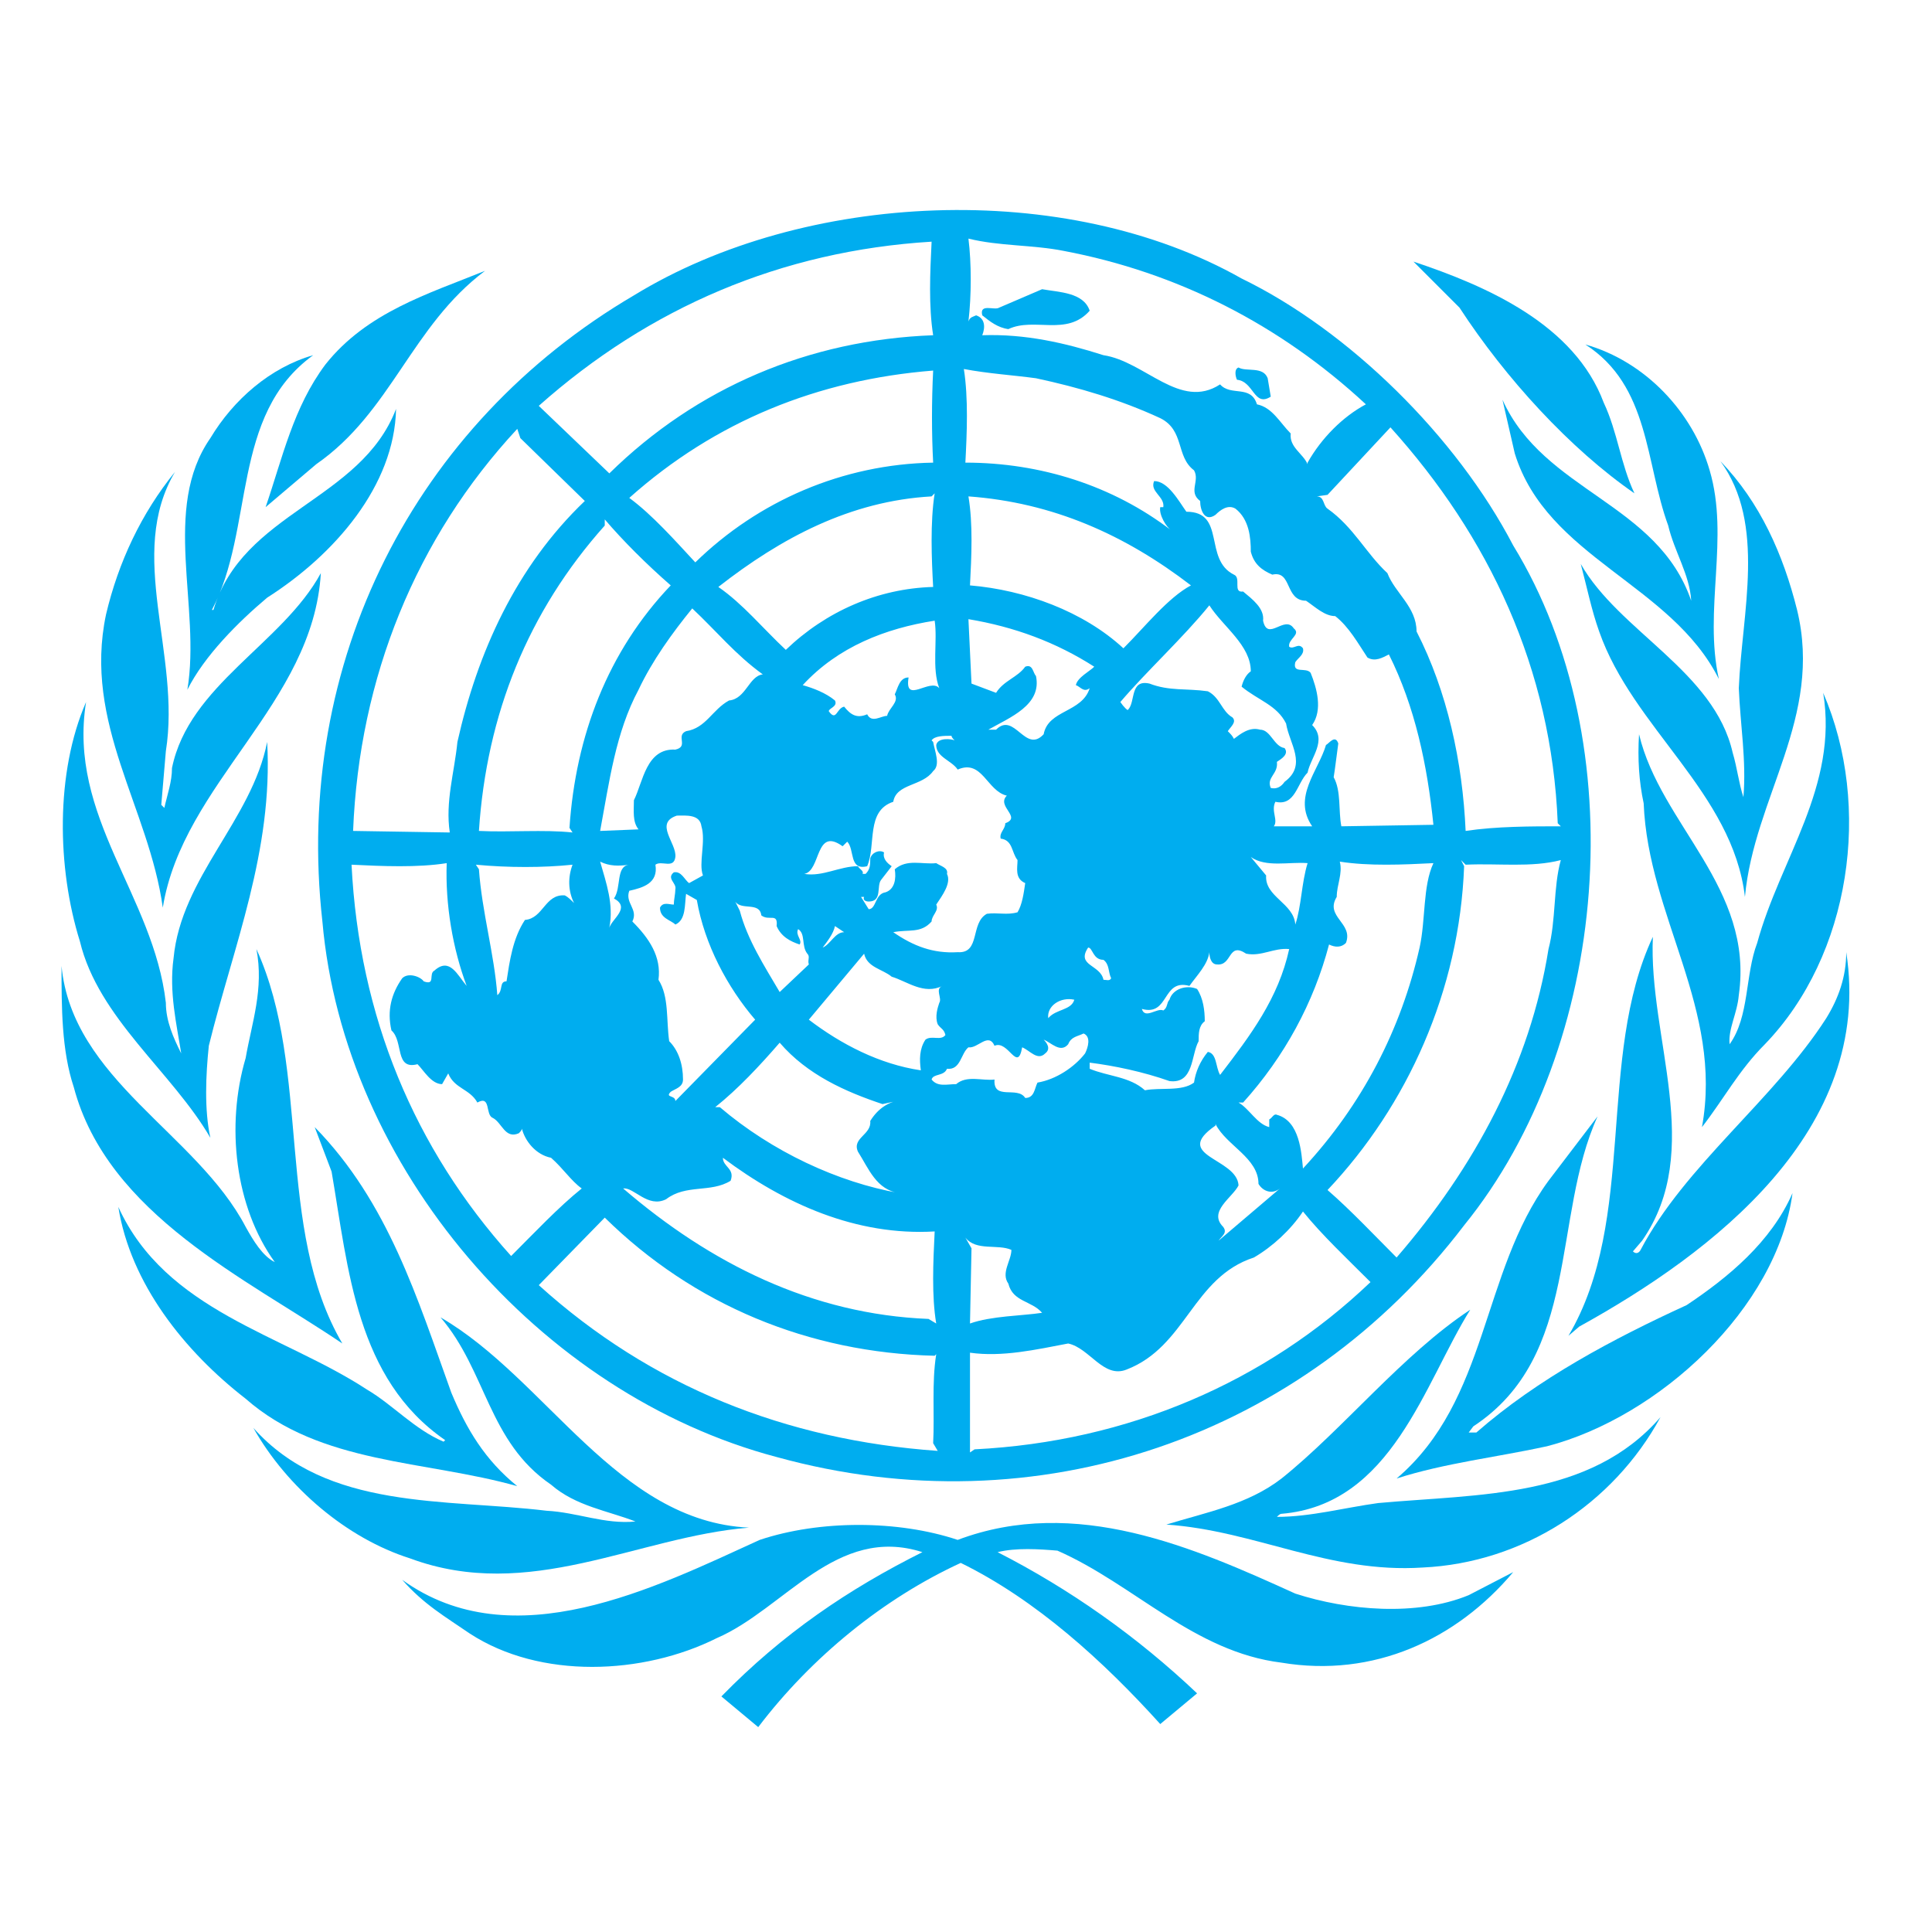 <?xml version="1.0" encoding="UTF-8"?> <svg xmlns="http://www.w3.org/2000/svg" width="46" height="46" viewBox="0 0 46 46" fill="none"><path d="M41.838 22.451C41.546 23.218 41.656 24.205 41.181 24.863C41.144 24.497 41.363 24.132 41.4 23.694C41.765 21.136 39.536 19.638 39.025 17.482C38.988 18.067 39.025 18.615 39.135 19.126C39.244 21.83 41.035 24.022 40.523 26.836C41.035 26.178 41.4 25.484 42.021 24.863C44.067 22.744 44.579 19.199 43.409 16.496C43.775 18.724 42.386 20.442 41.838 22.451Z" fill="#00ADEF"></path><path d="M41.4 16.386C41.436 17.263 41.583 18.103 41.51 18.98C41.4 18.651 41.363 18.286 41.254 17.921C40.815 15.984 38.55 15.034 37.637 13.427C37.783 13.975 37.892 14.523 38.075 15.034C38.879 17.336 41.254 18.871 41.546 21.355C41.765 18.98 43.409 17.08 42.788 14.523C42.459 13.207 41.911 11.965 40.961 10.979C42.058 12.477 41.473 14.596 41.4 16.386Z" fill="#00ADEF"></path><path d="M10.745 33.157C9.941 30.928 9.247 28.626 7.493 26.836L7.895 27.895C8.297 30.234 8.48 32.828 10.599 34.289L10.562 34.326C9.868 34.033 9.357 33.449 8.736 33.084C6.726 31.768 3.949 31.22 2.817 28.736C3.109 30.562 4.388 32.17 5.849 33.303C7.639 34.874 10.124 34.764 12.316 35.385C11.549 34.764 11.111 34.033 10.745 33.157Z" fill="#00ADEF"></path><path d="M8.151 31.988C6.543 29.247 7.42 25.484 6.105 22.597C6.288 23.547 5.995 24.351 5.849 25.192C5.374 26.799 5.593 28.736 6.543 30.051C6.251 29.905 6.032 29.54 5.849 29.211C4.68 26.982 1.72 25.703 1.465 22.999C1.465 23.986 1.465 25.009 1.757 25.886C2.561 28.918 5.886 30.453 8.151 31.988Z" fill="#00ADEF"></path><path d="M17.833 36.372C14.691 36.226 13.011 32.828 10.489 31.366C11.585 32.645 11.622 34.326 13.12 35.349C13.705 35.86 14.472 35.97 15.13 36.226C14.399 36.299 13.741 36.007 13.011 35.97C10.599 35.678 7.786 35.97 6.032 33.997C6.836 35.422 8.261 36.628 9.759 37.103C12.608 38.162 15.166 36.591 17.833 36.372Z" fill="#00ADEF"></path><path d="M32.814 35.787C32.01 35.897 31.206 36.116 30.402 36.116C30.439 36.08 30.475 36.043 30.512 36.043C33.142 35.824 33.91 32.937 35.006 31.184C33.398 32.243 31.973 34.034 30.512 35.203C29.708 35.824 28.721 36.007 27.771 36.299C29.891 36.445 31.644 37.468 33.873 37.322C36.248 37.212 38.404 35.824 39.536 33.741C37.856 35.678 35.225 35.568 32.814 35.787Z" fill="#00ADEF"></path><path d="M30.841 37.943C28.429 36.847 25.616 35.605 22.802 36.664C21.378 36.189 19.514 36.189 18.089 36.664C15.605 37.797 12.207 39.514 9.576 37.614C10.088 38.199 10.599 38.491 11.184 38.893C12.864 39.989 15.312 39.88 17.066 39.003C18.674 38.308 19.916 36.299 21.962 36.956C20.208 37.833 18.637 38.893 17.176 40.391L18.053 41.122C19.331 39.441 21.049 38.053 22.875 37.212C24.666 38.089 26.273 39.551 27.625 41.049L28.502 40.318C27.077 38.966 25.47 37.833 23.752 36.956C24.191 36.847 24.739 36.883 25.177 36.92C27.004 37.724 28.429 39.331 30.512 39.587C32.704 39.953 34.677 39.039 36.029 37.431L34.969 37.98C33.727 38.491 32.083 38.345 30.841 37.943Z" fill="#00ADEF"></path><path d="M40.158 31.074C38.404 31.878 36.614 32.828 35.152 34.107H34.969L35.079 33.961C37.637 32.28 36.942 28.991 38.038 26.58L36.869 28.114C35.262 30.307 35.444 33.339 33.252 35.203C34.385 34.837 35.663 34.691 36.833 34.435C39.5 33.741 42.313 31.147 42.679 28.407C42.167 29.576 41.144 30.416 40.158 31.074Z" fill="#00ADEF"></path><path d="M38.915 11.746C38.587 11.052 38.513 10.284 38.185 9.59C37.49 7.727 35.408 6.813 33.654 6.229L34.75 7.325C35.846 9.006 37.381 10.686 38.915 11.746Z" fill="#00ADEF"></path><path d="M7.639 13.646C6.726 15.326 4.497 16.313 4.095 18.286C4.095 18.615 3.986 18.907 3.913 19.236L3.84 19.163L3.949 17.884C4.315 15.582 2.999 13.207 4.168 11.234C3.365 12.221 2.817 13.39 2.524 14.632C1.976 17.227 3.547 19.236 3.876 21.611C4.351 18.651 7.457 16.752 7.639 13.646Z" fill="#00ADEF"></path><path d="M43.483 24.242C42.24 26.178 40.121 27.749 39.062 29.759C39.025 29.832 38.952 29.868 38.879 29.795L39.098 29.54C40.596 27.384 39.244 24.717 39.354 22.305C38.002 25.192 38.988 29.028 37.344 31.805L37.6 31.586C40.779 29.832 44.615 26.909 43.958 22.671C43.958 23.255 43.775 23.767 43.483 24.242Z" fill="#00ADEF"></path><path d="M12.316 10.211L12.389 10.431L13.924 11.928C12.28 13.5 11.366 15.546 10.891 17.665C10.818 18.396 10.599 19.09 10.709 19.821L8.407 19.784C8.553 16.13 9.905 12.805 12.316 10.211ZM22.181 5.754C22.145 6.484 22.108 7.288 22.218 7.982C19.258 8.092 16.591 9.225 14.508 11.271L12.828 9.663C15.458 7.325 18.601 5.973 22.181 5.754ZM22.218 13.975C20.902 14.011 19.66 14.559 18.71 15.473C18.162 14.961 17.687 14.377 17.103 13.975C18.601 12.805 20.245 11.928 22.181 11.819L22.254 11.746C22.145 12.44 22.181 13.317 22.218 13.975ZM21.633 16.13C21.414 16.13 21.378 16.386 21.304 16.532C21.414 16.715 21.158 16.861 21.122 17.044C20.976 17.044 20.756 17.226 20.647 17.007C20.391 17.117 20.245 17.007 20.099 16.825C19.916 16.861 19.916 17.19 19.733 16.934C19.733 16.861 19.953 16.825 19.88 16.678C19.66 16.496 19.368 16.386 19.112 16.313C19.953 15.399 21.085 14.961 22.254 14.778C22.327 15.253 22.181 15.911 22.364 16.386C22.145 16.13 21.524 16.788 21.633 16.13ZM22.656 17.519C22.656 17.555 22.693 17.592 22.729 17.628C22.656 17.592 22.327 17.555 22.291 17.738C22.291 18.03 22.656 18.103 22.802 18.323C23.387 18.067 23.497 18.834 23.972 18.944C23.716 19.199 24.337 19.455 23.935 19.601C23.935 19.747 23.789 19.821 23.826 19.967C24.118 20.003 24.081 20.296 24.227 20.478C24.227 20.661 24.154 20.917 24.41 21.026C24.373 21.282 24.337 21.538 24.227 21.721C23.972 21.794 23.752 21.721 23.497 21.757C23.095 21.976 23.351 22.707 22.802 22.671C22.218 22.707 21.743 22.524 21.268 22.195C21.633 22.122 21.925 22.232 22.181 21.94C22.181 21.794 22.364 21.684 22.291 21.538C22.437 21.319 22.656 21.026 22.547 20.807C22.583 20.661 22.401 20.624 22.291 20.551C21.962 20.588 21.597 20.442 21.304 20.697C21.341 20.917 21.304 21.172 21.085 21.245C20.829 21.282 20.866 21.647 20.683 21.647L20.501 21.355H20.574C20.537 21.428 20.61 21.465 20.683 21.465C21.012 21.465 20.866 21.099 20.976 20.953L21.231 20.624C21.122 20.551 21.012 20.442 21.049 20.296C20.939 20.223 20.756 20.296 20.72 20.442C20.72 20.588 20.72 20.697 20.61 20.807H20.537C20.574 20.734 20.464 20.697 20.427 20.624C19.989 20.624 19.587 20.88 19.149 20.807C19.551 20.734 19.404 19.674 20.062 20.149L20.172 20.04C20.354 20.223 20.208 20.734 20.647 20.624C20.866 20.113 20.61 19.309 21.268 19.09C21.341 18.651 21.962 18.724 22.218 18.359C22.401 18.213 22.254 17.884 22.218 17.665L22.181 17.628C22.254 17.519 22.474 17.519 22.656 17.519ZM24.666 9.006C25.689 9.225 26.675 9.517 27.625 9.956C28.21 10.248 27.991 10.869 28.429 11.198C28.575 11.454 28.283 11.709 28.575 11.928C28.575 12.148 28.685 12.44 28.941 12.257C29.05 12.148 29.233 12.002 29.416 12.111C29.744 12.367 29.781 12.805 29.781 13.134C29.854 13.427 30.037 13.573 30.293 13.682C30.767 13.573 30.585 14.303 31.096 14.303C31.316 14.45 31.535 14.669 31.791 14.669C32.119 14.925 32.339 15.326 32.558 15.655C32.741 15.765 32.923 15.655 33.069 15.582C33.691 16.825 33.983 18.213 34.129 19.638L31.937 19.674C31.864 19.309 31.937 18.834 31.754 18.505C31.791 18.286 31.827 17.957 31.864 17.701C31.791 17.482 31.644 17.701 31.571 17.738C31.389 18.359 30.767 18.98 31.242 19.674H30.329C30.439 19.528 30.256 19.309 30.366 19.09C30.841 19.199 30.877 18.651 31.133 18.396C31.206 18.03 31.608 17.628 31.242 17.263C31.498 16.898 31.352 16.386 31.206 16.021C31.096 15.874 30.767 16.057 30.841 15.765C30.914 15.655 31.06 15.582 31.023 15.436C30.914 15.29 30.804 15.473 30.695 15.399C30.658 15.217 30.987 15.107 30.804 14.961C30.585 14.632 30.183 15.29 30.073 14.778C30.11 14.486 29.818 14.267 29.598 14.084C29.343 14.121 29.562 13.755 29.379 13.682C28.648 13.317 29.196 12.184 28.247 12.184C28.064 11.928 27.808 11.454 27.479 11.454C27.37 11.709 27.735 11.819 27.698 12.075H27.625C27.589 12.257 27.771 12.55 27.881 12.623C26.493 11.563 24.775 11.015 22.985 11.015C23.022 10.321 23.058 9.481 22.949 8.786C23.533 8.896 24.118 8.932 24.666 9.006ZM23.058 5.681C23.789 5.863 24.593 5.827 25.323 5.973C28.027 6.484 30.475 7.727 32.521 9.627C31.973 9.919 31.462 10.431 31.133 11.015V11.052C31.023 10.796 30.695 10.65 30.731 10.321C30.475 10.065 30.293 9.7 29.927 9.627C29.781 9.152 29.306 9.444 29.05 9.152C28.1 9.773 27.26 8.604 26.273 8.457C25.36 8.165 24.41 7.946 23.387 7.982C23.46 7.8 23.46 7.581 23.241 7.508C23.168 7.544 23.095 7.544 23.058 7.654C23.131 7.033 23.131 6.265 23.058 5.681ZM37.089 19.601L37.162 19.674C36.467 19.674 35.627 19.674 34.896 19.784C34.823 18.14 34.458 16.459 33.727 15.034C33.727 14.45 33.215 14.121 33.033 13.646C32.521 13.171 32.229 12.55 31.608 12.111C31.498 12.038 31.535 11.819 31.352 11.819L31.608 11.782L33.106 10.175C35.444 12.769 36.942 15.911 37.089 19.601ZM36.869 22.597C36.431 25.338 35.115 27.786 33.252 29.941C32.741 29.43 32.156 28.809 31.608 28.334C33.508 26.324 34.75 23.584 34.86 20.624L34.787 20.478L34.896 20.588C35.663 20.551 36.467 20.661 37.162 20.478C36.979 21.136 37.052 21.903 36.869 22.597ZM23.204 34.508L23.095 34.582V32.207C23.862 32.316 24.666 32.134 25.433 31.988C25.945 32.097 26.273 32.828 26.822 32.609C28.247 32.06 28.393 30.416 29.854 29.941C30.293 29.686 30.731 29.284 31.023 28.845C31.462 29.393 32.083 29.978 32.631 30.526C30.146 32.901 26.858 34.326 23.204 34.508ZM24.081 29.759C24.081 30.014 23.826 30.307 24.008 30.562C24.118 31.001 24.556 30.964 24.812 31.257C24.337 31.33 23.606 31.33 23.095 31.512L23.131 29.722L22.985 29.466C23.241 29.795 23.752 29.613 24.081 29.759ZM25.579 23.803C25.506 24.059 25.141 24.022 24.958 24.242C24.922 23.949 25.25 23.73 25.579 23.803ZM26.748 15.436C25.799 14.559 24.41 14.048 23.095 13.938C23.131 13.244 23.168 12.477 23.058 11.819C25.068 11.965 26.785 12.732 28.356 13.938C27.808 14.23 27.26 14.925 26.748 15.436ZM30.841 22.013C30.804 21.501 30.11 21.355 30.146 20.844L29.781 20.405C30.146 20.661 30.695 20.515 31.133 20.551C30.987 21.026 30.987 21.574 30.841 22.013ZM25.908 22.561C26.018 22.561 26.018 22.853 26.273 22.853C26.42 22.963 26.383 23.145 26.456 23.292C26.42 23.365 26.346 23.328 26.273 23.328C26.2 22.963 25.616 22.999 25.908 22.561ZM27.845 25.74C28.429 25.813 28.356 25.119 28.539 24.79C28.539 24.607 28.539 24.424 28.685 24.315C28.685 24.059 28.648 23.767 28.502 23.547C28.247 23.438 27.918 23.547 27.845 23.803C27.771 23.876 27.808 23.986 27.698 24.059C27.552 23.986 27.26 24.278 27.187 24.022C27.845 24.205 27.662 23.292 28.32 23.474C28.502 23.218 28.758 22.963 28.794 22.671C28.794 22.78 28.831 22.963 28.977 22.963C29.343 22.999 29.233 22.415 29.671 22.707C30.037 22.78 30.329 22.561 30.695 22.597C30.439 23.767 29.781 24.643 29.05 25.593C28.941 25.411 28.977 25.082 28.758 25.045C28.575 25.265 28.466 25.52 28.429 25.776C28.137 25.995 27.625 25.886 27.26 25.959C26.895 25.63 26.383 25.63 25.945 25.447V25.301C26.529 25.374 27.223 25.52 27.845 25.74ZM29.123 29.211C28.758 28.845 29.343 28.516 29.489 28.224C29.452 27.566 27.881 27.53 28.941 26.799V26.763C29.196 27.274 29.964 27.566 29.964 28.188C30.073 28.37 30.293 28.443 30.475 28.297L29.014 29.54C29.087 29.43 29.233 29.357 29.123 29.211ZM31.827 21.355C31.827 21.063 31.973 20.807 31.9 20.515C32.594 20.624 33.398 20.588 34.129 20.551C33.873 21.099 33.946 21.903 33.8 22.561C33.362 24.497 32.448 26.288 31.023 27.822C30.987 27.457 30.95 26.69 30.402 26.543C30.329 26.507 30.293 26.616 30.22 26.653V26.836C29.927 26.763 29.744 26.397 29.489 26.251H29.598C30.585 25.155 31.279 23.876 31.644 22.488C31.791 22.561 31.937 22.561 32.046 22.451C32.229 21.976 31.535 21.83 31.827 21.355ZM30.621 17.226C30.695 17.701 31.133 18.213 30.585 18.615C30.512 18.724 30.402 18.797 30.256 18.761C30.146 18.505 30.439 18.432 30.402 18.14C30.512 18.067 30.695 17.957 30.585 17.811C30.329 17.774 30.256 17.373 30 17.373C29.744 17.299 29.525 17.482 29.379 17.592C29.343 17.519 29.306 17.482 29.233 17.409C29.306 17.299 29.452 17.19 29.343 17.08C29.087 16.934 29.05 16.605 28.758 16.459C28.247 16.386 27.845 16.459 27.37 16.276C26.895 16.167 27.041 16.715 26.858 16.898C26.858 16.934 26.748 16.825 26.675 16.715C27.297 15.984 28.173 15.18 28.794 14.413C29.123 14.925 29.781 15.363 29.781 15.984C29.671 16.057 29.598 16.203 29.562 16.349C29.964 16.678 30.402 16.788 30.621 17.226ZM24.666 16.094C24.593 16.021 24.593 15.802 24.41 15.874C24.227 16.13 23.898 16.203 23.716 16.496L23.131 16.276L23.058 14.742C24.154 14.925 25.141 15.29 26.054 15.874C25.945 15.984 25.652 16.13 25.616 16.313C25.725 16.349 25.799 16.496 25.945 16.386C25.762 16.971 24.958 16.898 24.849 17.482C24.41 17.957 24.154 16.934 23.716 17.373H23.533C24.045 17.08 24.812 16.788 24.666 16.094ZM22.181 25.703C22.218 25.557 22.474 25.63 22.547 25.447C22.875 25.484 22.875 25.082 23.058 24.936C23.277 24.972 23.533 24.57 23.679 24.899C24.008 24.753 24.227 25.557 24.337 24.936C24.52 25.009 24.702 25.265 24.885 25.082C25.031 24.972 24.922 24.826 24.849 24.753C25.031 24.826 25.25 25.082 25.433 24.863C25.506 24.68 25.652 24.68 25.799 24.607C25.981 24.68 25.908 24.936 25.835 25.082C25.579 25.411 25.141 25.703 24.702 25.776C24.629 25.922 24.629 26.142 24.41 26.142C24.227 25.849 23.643 26.215 23.679 25.703C23.387 25.74 23.022 25.593 22.766 25.813C22.547 25.813 22.327 25.886 22.181 25.703ZM12.828 30.599L14.399 28.991C16.518 31.074 19.258 32.207 22.254 32.28L22.291 32.243C22.181 32.937 22.254 33.668 22.218 34.362L22.327 34.545C18.71 34.289 15.495 33.011 12.828 30.599ZM13.632 20.588C13.522 20.88 13.522 21.209 13.668 21.501C13.595 21.428 13.522 21.355 13.449 21.319C12.974 21.282 12.937 21.867 12.499 21.903C12.207 22.342 12.134 22.89 12.06 23.365C11.878 23.365 11.987 23.584 11.841 23.694C11.768 22.707 11.476 21.721 11.403 20.697L11.33 20.588C12.097 20.661 12.937 20.661 13.632 20.588ZM15.97 13.938C14.472 15.509 13.705 17.519 13.559 19.711L13.632 19.821C12.937 19.747 12.134 19.821 11.403 19.784C11.585 17.007 12.572 14.559 14.399 12.513V12.367C14.837 12.879 15.385 13.427 15.97 13.938ZM17.358 16.678C16.956 16.898 16.81 17.336 16.335 17.409C16.08 17.519 16.408 17.774 16.08 17.848C15.385 17.811 15.312 18.615 15.093 19.053C15.093 19.309 15.056 19.565 15.203 19.747L14.289 19.784C14.508 18.615 14.655 17.446 15.203 16.423C15.531 15.728 16.006 15.071 16.482 14.486C17.066 15.034 17.505 15.582 18.162 16.057C17.833 16.094 17.76 16.642 17.358 16.678ZM20.427 27.42C20.683 27.822 20.866 28.334 21.414 28.407C19.953 28.151 18.381 27.42 17.139 26.361H17.029C17.578 25.922 18.089 25.374 18.564 24.826C19.222 25.593 20.135 25.995 21.012 26.288C21.195 26.251 21.341 26.215 21.524 26.178C21.158 26.215 20.902 26.397 20.72 26.69C20.756 27.018 20.281 27.091 20.427 27.42ZM15.605 20.588C15.751 20.478 16.043 20.697 16.08 20.405C16.116 20.076 15.568 19.601 16.116 19.419C16.335 19.419 16.664 19.382 16.701 19.674C16.81 20.04 16.628 20.551 16.737 20.844L16.408 21.026C16.299 20.953 16.226 20.734 16.043 20.77C15.86 20.917 16.116 21.026 16.08 21.172C16.08 21.282 16.043 21.428 16.043 21.538C15.933 21.538 15.787 21.465 15.714 21.611C15.714 21.867 15.97 21.903 16.08 22.013C16.335 21.903 16.299 21.538 16.335 21.282L16.591 21.428C16.774 22.488 17.322 23.511 17.98 24.278L16.08 26.215C16.08 26.068 15.824 26.142 15.97 25.995C16.08 25.922 16.262 25.886 16.262 25.703C16.262 25.338 16.153 25.009 15.933 24.79C15.86 24.278 15.933 23.73 15.678 23.328C15.751 22.78 15.458 22.342 15.056 21.94C15.203 21.647 14.874 21.501 14.983 21.209C15.312 21.136 15.678 21.026 15.605 20.588ZM14.508 22.086C14.618 21.538 14.435 21.026 14.289 20.515C14.508 20.624 14.728 20.624 14.983 20.588C14.655 20.624 14.801 21.136 14.618 21.392C15.02 21.611 14.582 21.867 14.508 22.086ZM22.291 31.512L22.108 31.403C19.331 31.293 16.92 30.087 14.837 28.297C15.093 28.261 15.422 28.772 15.86 28.553C16.335 28.188 16.92 28.407 17.395 28.114C17.505 27.822 17.212 27.786 17.212 27.566C18.674 28.663 20.391 29.43 22.254 29.32C22.218 30.051 22.181 30.855 22.291 31.512ZM19.587 22.561C19.697 22.415 19.843 22.232 19.88 22.049L20.099 22.195C19.88 22.195 19.77 22.488 19.587 22.561ZM20.574 22.707C20.647 23.036 21.012 23.072 21.231 23.255C21.597 23.365 21.999 23.694 22.437 23.474C22.254 23.547 22.437 23.767 22.364 23.876C22.327 23.986 22.254 24.205 22.327 24.388C22.401 24.497 22.474 24.497 22.51 24.643C22.401 24.79 22.181 24.643 22.035 24.753C21.889 24.972 21.889 25.228 21.925 25.484C20.939 25.338 20.026 24.863 19.258 24.278L20.574 22.707ZM19.039 22.488C19.112 22.378 18.93 22.268 19.003 22.122C19.185 22.232 19.076 22.524 19.222 22.707C19.295 22.78 19.222 22.853 19.258 22.963L18.564 23.62C18.199 22.999 17.797 22.378 17.614 21.684L17.505 21.465C17.651 21.684 18.089 21.465 18.126 21.794C18.308 21.94 18.528 21.721 18.491 22.049C18.601 22.305 18.82 22.415 19.039 22.488ZM22.218 11.015C20.062 11.052 18.053 11.928 16.555 13.39C16.08 12.879 15.531 12.257 14.983 11.855C17.029 10.029 19.477 9.042 22.218 8.823C22.181 9.554 22.181 10.321 22.218 11.015ZM8.37 20.588C9.101 20.624 9.941 20.661 10.636 20.551C10.599 21.538 10.782 22.597 11.111 23.474C10.891 23.218 10.709 22.78 10.343 23.109C10.197 23.182 10.38 23.474 10.088 23.365C10.014 23.255 9.722 23.145 9.576 23.292C9.32 23.657 9.211 24.059 9.32 24.534C9.612 24.79 9.393 25.484 9.941 25.338C10.088 25.484 10.27 25.813 10.526 25.813L10.672 25.557C10.818 25.922 11.184 25.922 11.366 26.251C11.695 26.068 11.549 26.543 11.732 26.616C11.951 26.726 12.024 27.128 12.353 26.982C12.389 26.945 12.426 26.909 12.426 26.872C12.499 27.165 12.755 27.493 13.12 27.566C13.412 27.822 13.595 28.114 13.851 28.297C13.303 28.736 12.718 29.357 12.17 29.905C9.868 27.347 8.553 24.205 8.37 20.588ZM7.676 21.94C8.188 27.786 12.828 33.193 18.491 34.691C24.702 36.408 31.023 34.216 34.86 29.174C38.331 24.899 38.915 17.701 36.029 12.988C34.677 10.394 32.119 7.873 29.562 6.631C25.36 4.256 19.149 4.548 15.093 7.033C9.868 10.102 6.982 15.765 7.676 21.94Z" fill="#00ADEF"></path><path d="M30.256 9.444L30.183 9.006C30.073 8.713 29.671 8.859 29.489 8.75C29.379 8.786 29.416 8.969 29.452 9.042C29.854 9.079 29.854 9.7 30.256 9.444Z" fill="#00ADEF"></path><path d="M24.008 7.836C24.629 7.544 25.397 8.019 25.945 7.398C25.799 6.959 25.214 6.959 24.812 6.886L23.789 7.325C23.679 7.398 23.314 7.215 23.387 7.508C23.57 7.654 23.752 7.8 24.008 7.836Z" fill="#00ADEF"></path><path d="M4.461 16.423C4.863 15.619 5.666 14.815 6.361 14.23C7.968 13.207 9.393 11.563 9.43 9.736C8.589 11.928 5.776 12.184 5.082 14.523H5.045C6.068 12.586 5.484 9.882 7.457 8.457C6.434 8.75 5.557 9.517 5.009 10.431C3.84 12.111 4.79 14.45 4.461 16.423Z" fill="#00ADEF"></path><path d="M7.53 11.052C9.32 9.809 9.795 7.763 11.549 6.448C10.197 6.996 8.736 7.434 7.749 8.677C6.982 9.7 6.726 10.905 6.324 12.075L7.53 11.052Z" fill="#00ADEF"></path><path d="M39.719 12.513C39.865 13.134 40.231 13.682 40.267 14.303C39.463 11.965 36.76 11.709 35.773 9.517L36.066 10.796C36.833 13.28 39.792 13.902 40.925 16.167C40.559 14.523 41.181 12.805 40.706 11.198C40.304 9.809 39.171 8.604 37.746 8.202C39.281 9.188 39.171 11.015 39.719 12.513Z" fill="#00ADEF"></path><path d="M5.009 27.091C4.863 26.434 4.899 25.593 4.972 24.899C5.557 22.524 6.507 20.259 6.361 17.665C5.995 19.528 4.315 20.88 4.132 22.817C4.022 23.62 4.205 24.388 4.315 25.082C4.132 24.716 3.949 24.315 3.949 23.876C3.657 21.319 1.611 19.455 2.049 16.715C1.319 18.396 1.355 20.661 1.903 22.415C2.342 24.241 4.095 25.52 5.009 27.091Z" fill="#00ADEF"></path></svg> 